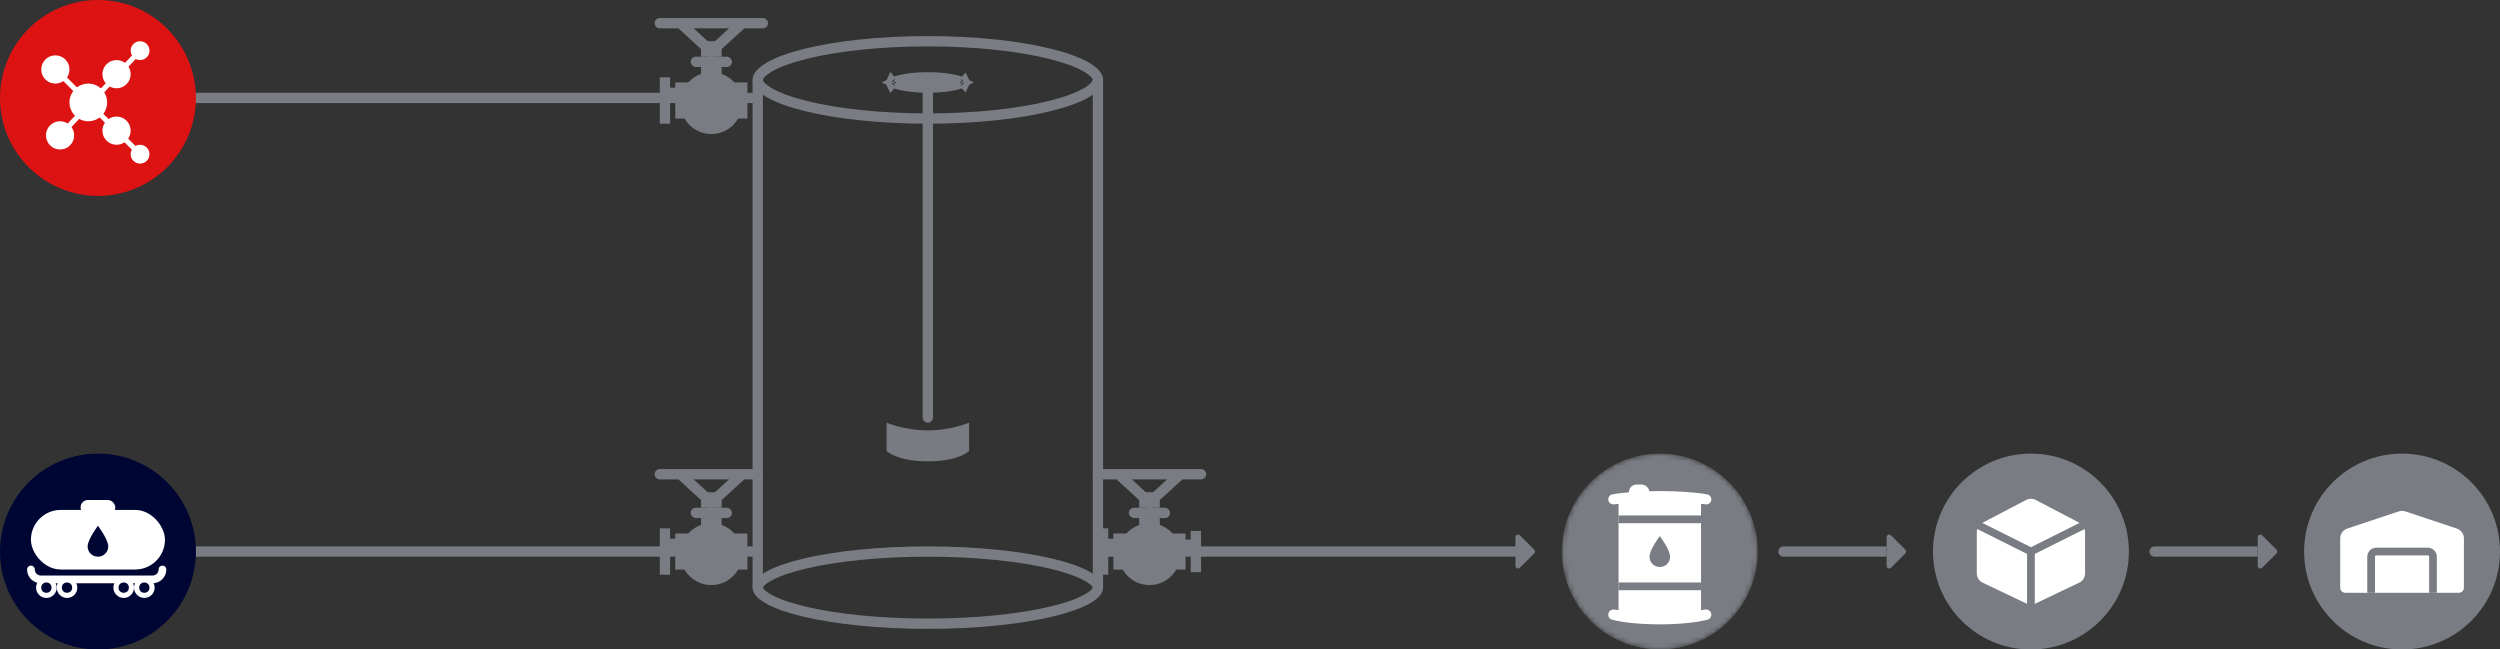 <?xml version="1.0" encoding="UTF-8"?> <svg xmlns="http://www.w3.org/2000/svg" width="485" height="126" viewBox="0 0 485 126" fill="none"><rect x="0" y="0" width="485" height="126" fill="#333333" stroke="none"/><path d="M179 81C179 81.552 179.448 82 180 82C180.552 82 181 81.552 181 81H179ZM38 108H147V106H38V108ZM148 107V19H146V107H148ZM147 18H36.5V20H147V18ZM213 108H296V106H213V108ZM146 107V114H148V107H146ZM148 114V19H146V114H148ZM146 15.5V19H148V15.5H146ZM212 107V114H214V107H212ZM214 107V15.5H212V107H214ZM179 16V81H181V16H179Z" fill="#7A7C83"></path><path d="M297.646 106.646L294.854 103.854C294.539 103.539 294 103.762 294 104.207V109.793C294 110.238 294.539 110.461 294.854 110.146L297.646 107.354C297.842 107.158 297.842 106.842 297.646 106.646Z" fill="#7A7C83"></path><path d="M369.646 106.646L366.854 103.854C366.539 103.539 366 103.762 366 104.207V109.793C366 110.238 366.539 110.461 366.854 110.146L369.646 107.354C369.842 107.158 369.842 106.842 369.646 106.646Z" fill="#7A7C83"></path><path d="M346 106C345.448 106 345 106.448 345 107C345 107.552 345.448 108 346 108V106ZM346 108H366V106H346V108Z" fill="#7A7C83"></path><path d="M441.646 106.646L438.854 103.854C438.539 103.539 438 103.762 438 104.207V109.793C438 110.238 438.539 110.461 438.854 110.146L441.646 107.354C441.842 107.158 441.842 106.842 441.646 106.646Z" fill="#7A7C83"></path><path d="M418 106C417.448 106 417 106.448 417 107C417 107.552 417.448 108 418 108V106ZM418 108H438V106H418V108Z" fill="#7A7C83"></path><path d="M213 15.5C213 16.102 212.488 16.961 210.819 17.948C209.218 18.895 206.833 19.782 203.799 20.54C197.746 22.053 189.332 23 180 23C170.668 23 162.254 22.053 156.201 20.54C153.167 19.782 150.782 18.895 149.181 17.948C147.512 16.961 147 16.102 147 15.5C147 14.898 147.512 14.039 149.181 13.052C150.782 12.105 153.167 11.218 156.201 10.46C162.254 8.947 170.668 8 180 8C189.332 8 197.746 8.947 203.799 10.46C206.833 11.218 209.218 12.105 210.819 13.052C212.488 14.039 213 14.898 213 15.5Z" stroke="#7A7C83" stroke-width="2"></path><path d="M187.065 15.768C187.066 15.769 187.063 15.773 187.055 15.78C187.061 15.772 187.065 15.768 187.065 15.768ZM185.414 15.556C185.987 15.699 186.418 15.854 186.71 16C186.418 16.146 185.987 16.301 185.414 16.444C184.067 16.781 182.152 17 180 17C177.848 17 175.933 16.781 174.586 16.444C174.013 16.301 173.582 16.146 173.29 16C173.582 15.854 174.013 15.699 174.586 15.556C175.933 15.219 177.848 15 180 15C182.152 15 184.067 15.219 185.414 15.556ZM172.935 15.768C172.935 15.768 172.939 15.772 172.945 15.78C172.937 15.773 172.934 15.769 172.935 15.768ZM172.935 16.232C172.934 16.231 172.937 16.227 172.945 16.22C172.939 16.228 172.935 16.232 172.935 16.232ZM187.055 16.22C187.063 16.227 187.066 16.231 187.065 16.232C187.065 16.232 187.061 16.228 187.055 16.22Z" stroke="#7A7C83" stroke-width="2"></path><path d="M213 114C213 114.503 212.532 115.3 210.842 116.24C209.237 117.133 206.849 117.969 203.813 118.683C197.755 120.109 189.335 121 180 121C170.665 121 162.245 120.109 156.187 118.683C153.151 117.969 150.763 117.133 149.158 116.24C147.468 115.3 147 114.503 147 114C147 113.497 147.468 112.7 149.158 111.76C150.763 110.867 153.151 110.031 156.187 109.317C162.245 107.891 170.665 107 180 107C189.335 107 197.755 107.891 203.813 109.317C206.849 110.031 209.237 110.867 210.842 111.76C212.532 112.7 213 113.497 213 114Z" stroke="#7A7C83" stroke-width="2"></path><path d="M188 87.5V82C188 82 184.5 83.5 180 83.5C175.5 83.5 172 82 172 82V87.5C172 87.5 174 89.5 180 89.5C186 89.5 188 87.5 188 87.5Z" fill="#797B82"></path><circle cx="19" cy="19" r="19" fill="#DD1212"></circle><circle cx="10.739" cy="13.478" r="2.739" fill="white"></circle><circle cx="22.609" cy="25.348" r="2.739" fill="white"></circle><circle cx="17.131" cy="19.87" r="3.652" fill="white"></circle><circle cx="22.609" cy="14.391" r="2.739" fill="white"></circle><circle cx="27.174" cy="9.826" r="1.826" fill="white"></circle><circle cx="27.174" cy="29.913" r="1.826" fill="white"></circle><circle cx="11.653" cy="26.261" r="2.739" fill="white"></circle><path d="M11.651 26.261L27.173 9.826M11.651 14.391L27.173 29.913" stroke="white"></path><mask id="mask0_761_97" style="mask-type:alpha" maskUnits="userSpaceOnUse" x="303" y="88" width="38" height="38"><circle cx="322" cy="107" r="19" fill="#7A7C83"></circle></mask><g mask="url(#mask0_761_97)"><circle cx="322" cy="107" r="19" fill="#7A7C83"></circle><rect x="316" y="94" width="4" height="3" rx="1.5" fill="white"></rect><rect x="314" y="96" width="16" height="24" fill="white"></rect><path d="M324 108.018C324 109.113 323.105 110 322 110C320.895 110 320 109.113 320 108.018C320 106.625 322 104 322 104C322 104 324 106.625 324 108.018Z" fill="#7A7C83"></path><rect x="314" y="100" width="16" height="1.5" fill="#7A7C83"></rect><rect x="314" y="113" width="16" height="1.5" fill="#7A7C83"></rect><path d="M312 119.264C312 118.613 312.6 118.129 313.239 118.252C319.308 119.416 324.692 119.416 330.761 118.252C331.4 118.129 332 118.613 332 119.264C332 119.703 331.723 120.096 331.298 120.208C326.693 121.431 317.307 121.431 312.702 120.208C312.277 120.096 312 119.703 312 119.264Z" fill="white"></path><path d="M332 96.86C332 97.462 331.466 97.923 330.87 97.846C324.72 97.051 319.28 97.051 313.13 97.846C312.534 97.923 312 97.462 312 96.86C312 96.402 312.31 96.004 312.759 95.919C317.365 95.054 326.635 95.054 331.241 95.919C331.69 96.004 332 96.402 332 96.86Z" fill="white"></path></g><path d="M138 10L137.324 10.737L138 11.357L138.676 10.737L138 10ZM128 3.5C127.448 3.5 127 3.948 127 4.5C127 5.052 127.448 5.5 128 5.5V3.5ZM148 5.5C148.552 5.5 149 5.052 149 4.5C149 3.948 148.552 3.5 148 3.5V5.5ZM138.676 9.263L132.676 3.763L131.324 5.237L137.324 10.737L138.676 9.263ZM132 5.5H144V3.5H132V5.5ZM143.324 3.763L137.324 9.263L138.676 10.737L144.676 5.237L143.324 3.763ZM132 3.5H128V5.5H132V3.5ZM128 5.5H144V3.5H128V5.5ZM144 5.5H148V3.5H144V5.5Z" fill="#7A7C83"></path><path d="M129 15V18M129 24V18M129 18H133" stroke="#7A7C83" stroke-width="2"></path><rect x="131" y="16" width="14" height="7" fill="#7A7C83"></rect><rect x="134" y="11" width="8" height="2" rx="1" fill="#7A7C83"></rect><rect x="136" y="8" width="4" height="3" fill="#7A7C83"></rect><rect x="136" y="13" width="4" height="3" fill="#7A7C83"></rect><circle cx="138" cy="20" r="6" fill="#7A7C83"></circle><path d="M223 97.5L222.324 98.237L223 98.857L223.676 98.237L223 97.5ZM213 91C212.448 91 212 91.448 212 92C212 92.552 212.448 93 213 93V91ZM233 93C233.552 93 234 92.552 234 92C234 91.448 233.552 91 233 91V93ZM223.676 96.763L217.676 91.263L216.324 92.737L222.324 98.237L223.676 96.763ZM217 93H229V91H217V93ZM228.324 91.263L222.324 96.763L223.676 98.237L229.676 92.737L228.324 91.263ZM217 91H213V93H217V91ZM213 93H229V91H213V93ZM229 93H233V91H229V93Z" fill="#7A7C83"></path><path d="M214 102.5V105.5M214 111.5V105.5M214 105.5H218" stroke="#7A7C83" stroke-width="2"></path><path d="M232 103V105.667M232 111V105.667M232 105.667H228" stroke="#7A7C83" stroke-width="2"></path><rect x="216" y="103.5" width="14" height="7" fill="#7A7C83"></rect><rect x="219" y="98.5" width="8" height="2" rx="1" fill="#7A7C83"></rect><rect x="221" y="95.5" width="4" height="3" fill="#7A7C83"></rect><rect x="221" y="100.5" width="4" height="3" fill="#7A7C83"></rect><circle cx="223" cy="107.5" r="6" fill="#7A7C83"></circle><path d="M129 102.5V105.5M129 111.5V105.5M129 105.5H133" stroke="#7A7C83" stroke-width="2"></path><rect x="131" y="103.5" width="14" height="7" fill="#7A7C83"></rect><rect x="134" y="98.5" width="8" height="2" rx="1" fill="#7A7C83"></rect><rect x="136" y="95.5" width="4" height="3" fill="#7A7C83"></rect><rect x="136" y="100.5" width="4" height="3" fill="#7A7C83"></rect><circle cx="138" cy="107.5" r="6" fill="#7A7C83"></circle><path d="M138 97.5L137.324 98.237L138 98.857L138.676 98.237L138 97.5ZM128 91C127.448 91 127 91.448 127 92C127 92.552 127.448 93 128 93V91ZM147 93C147.552 93 148 92.552 148 92C148 91.448 147.552 91 147 91V93ZM138.676 96.763L132.676 91.263L131.324 92.737L137.324 98.237L138.676 96.763ZM132 93H144V91H132V93ZM143.324 91.263L137.324 96.763L138.676 98.237L144.676 92.737L143.324 91.263ZM132 91H128V93H132V91ZM128 93H144V91H128V93ZM144 93H147V91H144V93Z" fill="#7A7C83"></path><circle cx="19" cy="107" r="19" fill="#000633"></circle><rect x="6" y="98.926" width="26" height="11.556" rx="5.778" fill="white"></rect><path d="M21 106.018C21 107.113 20.105 108 19 108C17.895 108 17 107.113 17 106.018C17 104.625 19 102 19 102C19 102 21 104.625 21 106.018Z" fill="#000633"></path><rect x="15.63" y="97" width="6.741" height="2.889" rx="1.444" fill="white"></rect><path d="M6 110.481V110.481C6 111.545 6.862 112.407 7.926 112.407H29.593C30.656 112.407 31.518 111.545 31.518 110.481V110.481" stroke="white" stroke-width="1.5" stroke-linecap="round"></path><circle cx="9" cy="114" r="2" fill="white"></circle><circle cx="9" cy="114" r="1" fill="#000633"></circle><circle cx="13" cy="114" r="2" fill="white"></circle><circle cx="24" cy="114" r="2" fill="white"></circle><circle cx="28" cy="114" r="2" fill="white"></circle><circle cx="13" cy="114" r="1" fill="#000633"></circle><circle cx="24" cy="114" r="1" fill="#000633"></circle><circle cx="28" cy="114" r="1" fill="#000633"></circle><circle cx="466" cy="107" r="19" fill="#7A7C83"></circle><path d="M454 104.442V114C454 114.552 454.448 115 455 115H477C477.552 115 478 114.552 478 114V104.442C478 103.581 477.449 102.816 476.632 102.544L466.632 99.211C466.222 99.074 465.778 99.074 465.368 99.211L455.368 102.544C454.551 102.816 454 103.581 454 104.442Z" fill="white"></path><path d="M460 115V108C460 107.448 460.448 107 461 107H471C471.552 107 472 107.448 472 108V115" stroke="#7A7C83" stroke-width="1.5"></path><circle cx="394" cy="107" r="19" fill="#7A7C83"></circle><path d="M393.072 96.986L384.572 101.438C383.913 101.784 383.5 102.466 383.5 103.21V111.237C383.5 112.009 383.944 112.711 384.64 113.043L393.14 117.091C393.684 117.35 394.316 117.35 394.86 117.091L403.36 113.043C404.056 112.711 404.5 112.009 404.5 111.237V103.21C404.5 102.466 404.087 101.784 403.428 101.438L394.928 96.986C394.347 96.682 393.653 96.682 393.072 96.986Z" fill="white"></path><path d="M383 101.5L394 107M394 107L405 101.5M394 107V118" stroke="#7A7C83" stroke-width="1.5"></path></svg> 